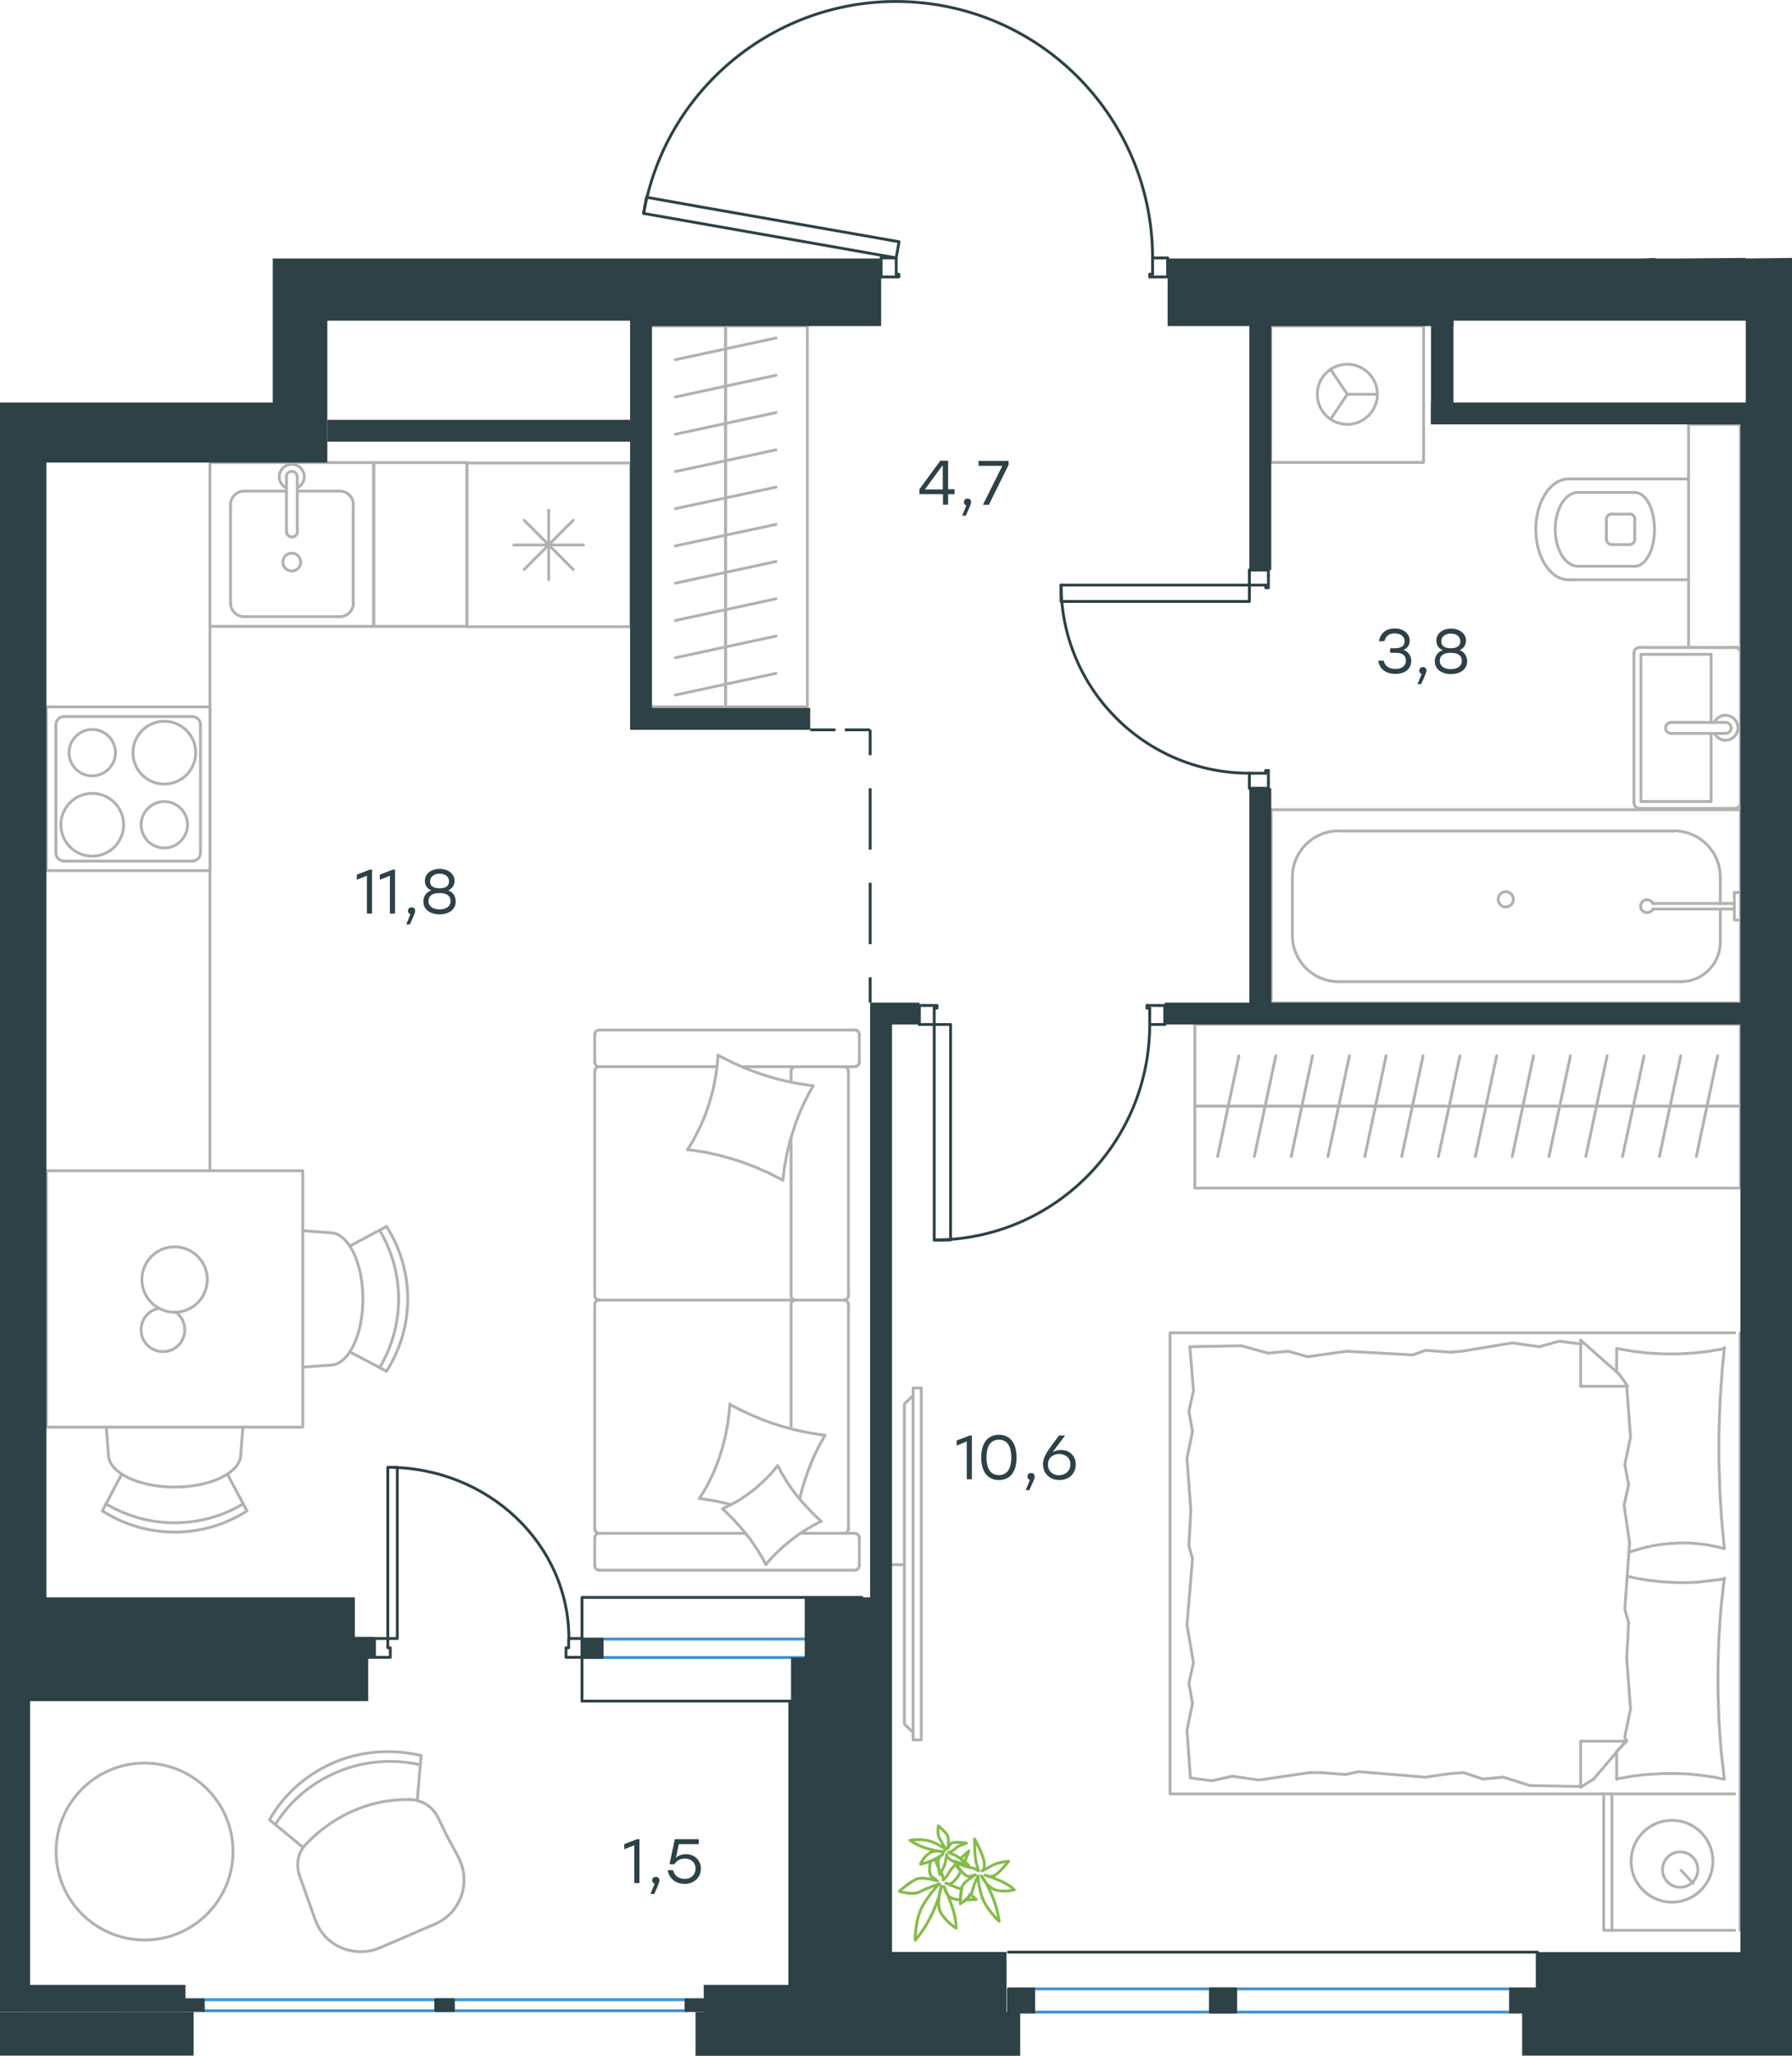 <?xml version="1.0" encoding="utf-8"?>
<!-- Generator: Adobe Illustrator 26.5.0, SVG Export Plug-In . SVG Version: 6.00 Build 0)  -->
<svg version="1.1" id="Слой_1" xmlns="http://www.w3.org/2000/svg" xmlns:xlink="http://www.w3.org/1999/xlink" x="0px" y="0px"
	 viewBox="0 0 942.2 1080.8" style="enable-background:new 0 0 942.2 1080.8;" xml:space="preserve">
<style type="text/css">
	.st0{fill:none;stroke:#B2B1B0;stroke-width:1.5;stroke-linecap:round;stroke-linejoin:round;stroke-miterlimit:10;}
	.st1{fill:none;stroke:#B2B1B0;stroke-width:1.5;stroke-linecap:round;stroke-linejoin:round;stroke-miterlimit:22.926;}
	.st2{fill:none;stroke:#2D4146;stroke-width:1.5;stroke-linecap:round;stroke-linejoin:round;stroke-miterlimit:10;}
	.st3{fill:none;stroke:#2D4146;stroke-width:1.5;stroke-miterlimit:22.926;}
	.st4{fill:none;stroke:#2D4146;stroke-width:1.5;stroke-linecap:round;stroke-linejoin:round;stroke-miterlimit:22.926;}
	.st5{fill:none;stroke:#3C93D0;stroke-width:1.5;stroke-linecap:round;stroke-linejoin:round;stroke-miterlimit:22.926;}
	.st6{fill:#2D4146;}
	.st7{fill:none;stroke:#84BC4A;stroke-width:1.5;stroke-linecap:round;stroke-linejoin:round;stroke-miterlimit:22.926;}
</style>
<g>
	<path class="st0" d="M844.6,283.4c0,1.6,1.3,2.9,2.9,2.9"/>
	<path class="st0" d="M847.5,270.2c-1.6,0-2.9,1.3-2.9,2.9"/>
	<path class="st0" d="M856.7,286.3c1.6,0,2.9-1.3,2.9-2.9"/>
	<path class="st0" d="M859.6,273.1c0-1.6-1.3-2.9-2.9-2.9"/>
	<line class="st0" x1="856.7" y1="286.3" x2="847.5" y2="286.3"/>
	<line class="st0" x1="844.6" y1="283.4" x2="844.6" y2="273.1"/>
	<line class="st0" x1="847.5" y1="270.3" x2="856.7" y2="270.3"/>
	<line class="st0" x1="859.5" y1="273.1" x2="859.5" y2="283.4"/>
	<path class="st0" d="M859.6,297.7c5.7,0,10.3-8.7,10.3-19.4c0-10.7-4.6-19.4-10.3-19.4"/>
	<line class="st0" x1="829.7" y1="297.7" x2="859.5" y2="297.7"/>
	<path class="st0" d="M829.7,258.9c-6.7,0-12,8.7-12,19.4c0,10.7,5.4,19.4,12,19.4"/>
	<line class="st0" x1="829.7" y1="258.9" x2="859.5" y2="258.9"/>
	<path class="st0" d="M824.7,251.8c-9.5,0-17.2,11.9-17.2,26.5c0,14.7,7.7,26.5,17.2,26.5"/>
	<line class="st0" x1="824.7" y1="304.8" x2="887.8" y2="304.8"/>
	<line class="st0" x1="824.7" y1="251.8" x2="887.8" y2="251.8"/>
	<rect x="887.8" y="223.1" class="st0" width="27.3" height="117.3"/>
	<g>
		<line class="st0" x1="899.7" y1="379.8" x2="899.7" y2="344"/>
		<polyline class="st0" points="899.7,385.6 899.7,421.4 862.8,421.4 		"/>
		<polyline class="st0" points="862.8,421.4 862.8,344 899.7,344 		"/>
		<path class="st0" d="M862,340.4c-1.6,0-2.9,1.3-2.9,2.9"/>
		<path class="st0" d="M859.1,422.1c0,1.6,1.3,2.9,2.9,2.9"/>
		<path class="st0" d="M915.1,343.2c0-1.6-1.3-2.9-2.9-2.9"/>
		<path class="st0" d="M912.2,425c1.6,0,2.9-1.3,2.9-2.9"/>
		<path class="st0" d="M878.6,379.8c-1.6,0-2.9,1.3-2.9,2.9c0,1.6,1.3,2.9,2.9,2.9"/>
		<line class="st0" x1="907.3" y1="379.8" x2="878.6" y2="379.8"/>
		<path class="st0" d="M907.3,385.6c1.6,0,2.9-1.3,2.9-2.9c0-1.6-1.3-2.9-2.9-2.9"/>
		<line class="st0" x1="907.3" y1="385.6" x2="878.6" y2="385.6"/>
		<path class="st0" d="M901.4,385.5c1.3,2.7,4.4,4.2,7.3,3.5c3-0.7,5.1-3.3,5.1-6.4c0-3-2.1-5.7-5.1-6.4c-3-0.7-6,0.8-7.3,3.5"/>
		<line class="st0" x1="912.2" y1="340.4" x2="862" y2="340.4"/>
		<line class="st0" x1="859.1" y1="343.2" x2="859.1" y2="422.1"/>
		<line class="st0" x1="862" y1="425" x2="912.2" y2="425"/>
		<line class="st0" x1="915.1" y1="422.1" x2="915.1" y2="343.2"/>
	</g>
	<g>
		<line class="st0" x1="904.5" y1="495.3" x2="904.5" y2="477.9"/>
		<path class="st0" d="M869.1,475c-0.7-1.4-2.3-2.2-3.8-1.9c-1.6,0.3-2.7,1.7-2.7,3.3c0,1.6,1.1,3,2.7,3.3c1.6,0.3,3.2-0.4,3.8-1.9"
			/>
		<line class="st0" x1="911.9" y1="477.9" x2="869" y2="477.9"/>
		<line class="st0" x1="911.9" y1="475" x2="869" y2="475"/>
		<line class="st0" x1="911.9" y1="469.2" x2="915.1" y2="469.2"/>
		<polyline class="st0" points="911.9,469.2 911.9,483.7 915.1,483.7 		"/>
		<path class="st0" d="M795.7,472.8c0-2.2-1.8-4-4-4c-2.2,0-4,1.8-4,4c0,2.2,1.8,4,4,4C793.9,476.8,795.7,475,795.7,472.8z"/>
		<path class="st0" d="M883.7,516.1c11.5,0,20.8-9.3,20.8-20.8"/>
		<path class="st0" d="M904.5,461.2c0-13.5-10.9-24.4-24.4-24.4"/>
		<path class="st0" d="M679.5,491.7c0,13.5,10.9,24.4,24.4,24.4"/>
		<path class="st0" d="M703.9,436.8c-13.5,0-24.4,10.9-24.4,24.4"/>
		<line class="st0" x1="904.5" y1="461.2" x2="904.5" y2="475"/>
		<line class="st0" x1="883.7" y1="516.1" x2="703.9" y2="516.1"/>
		<line class="st0" x1="679.5" y1="491.7" x2="679.5" y2="461.2"/>
		<line class="st0" x1="703.9" y1="436.9" x2="880.1" y2="436.9"/>
		<rect x="668.4" y="425.7" class="st0" width="246.7" height="101.6"/>
	</g>
	<polyline class="st0" points="699.6,194.2 708.4,207.3 699.6,220.4 	"/>
	<line class="st0" x1="708.4" y1="207.3" x2="724.2" y2="207.3"/>
	<path class="st0" d="M692.6,207.3c0,8.7,7.1,15.8,15.8,15.8c8.7,0,15.8-7.1,15.8-15.8c0-8.7-7.1-15.8-15.8-15.8
		C699.7,191.5,692.6,198.6,692.6,207.3z"/>
	<rect x="668.2" y="171.4" class="st0" width="80.3" height="71.7"/>
	<path class="st0" d="M86.4,412.2c9.1,0,16.5-7.4,16.5-16.5c0-9.1-7.4-16.5-16.5-16.5c-9.1,0-16.5,7.4-16.5,16.5
		C69.9,404.8,77.2,412.2,86.4,412.2z"/>
	<path class="st0" d="M86.4,445.8c6.7,0,12.2-5.5,12.2-12.2c0-6.7-5.5-12.2-12.2-12.2c-6.7,0-12.2,5.5-12.2,12.2
		C74.2,440.3,79.6,445.8,86.4,445.8z"/>
	<path class="st0" d="M48.5,450.1c9.1,0,16.5-7.4,16.5-16.5c0-9.1-7.4-16.5-16.5-16.5c-9.1,0-16.5,7.4-16.5,16.5
		C32,442.7,39.4,450.1,48.5,450.1z"/>
	<path class="st0" d="M48.5,407.9c6.7,0,12.2-5.5,12.2-12.2c0-6.7-5.5-12.2-12.2-12.2c-6.7,0-12.2,5.5-12.2,12.2
		C36.3,402.5,41.8,407.9,48.5,407.9z"/>
	<path class="st0" d="M101.1,452.7c2.4,0,4.3-1.9,4.3-4.3"/>
	<path class="st0" d="M105.4,381c0-2.4-1.9-4.3-4.3-4.3"/>
	<path class="st0" d="M29.4,448.4c0,2.4,1.9,4.3,4.3,4.3"/>
	<path class="st0" d="M33.7,376.7c-2.4,0-4.3,1.9-4.3,4.3"/>
	<line class="st0" x1="105.4" y1="448.4" x2="105.4" y2="381"/>
	<line class="st0" x1="33.7" y1="452.7" x2="101.1" y2="452.7"/>
	<line class="st0" x1="29.4" y1="381" x2="29.4" y2="448.4"/>
	<line class="st0" x1="101.1" y1="376.7" x2="33.7" y2="376.7"/>
	<rect x="24.4" y="371.6" class="st0" width="86" height="86.1"/>
	<g>
		<line class="st0" x1="275.6" y1="299.4" x2="301.4" y2="273.5"/>
		<line class="st0" x1="275.6" y1="273.5" x2="301.4" y2="299.4"/>
		<line class="st0" x1="288.5" y1="304.8" x2="288.5" y2="268.2"/>
		<line class="st0" x1="270.2" y1="286.5" x2="306.8" y2="286.5"/>
		<rect x="245.5" y="243.4" class="st0" width="86.1" height="86.1"/>
	</g>
	<line class="st0" x1="178.6" y1="258.2" x2="156.3" y2="258.2"/>
	<path class="st0" d="M158.1,295.5c0-2.6-2.1-4.7-4.7-4.7c-2.6,0-4.7,2.1-4.7,4.7c0,2.6,2.1,4.7,4.7,4.7
		C156,300.2,158.1,298.1,158.1,295.5z"/>
	<path class="st0" d="M150.6,279.4c0,1.6,1.3,2.9,2.9,2.9c1.6,0,2.9-1.3,2.9-2.9"/>
	<line class="st0" x1="156.3" y1="250.7" x2="156.3" y2="279.4"/>
	<path class="st0" d="M156.3,250.7c0-1.6-1.3-2.9-2.9-2.9c-1.6,0-2.9,1.3-2.9,2.9"/>
	<line class="st0" x1="150.6" y1="250.7" x2="150.6" y2="279.4"/>
	<path class="st0" d="M156.3,256.5c2.7-1.3,4.2-4.4,3.5-7.3c-0.7-3-3.3-5.1-6.4-5.1c-3,0-5.7,2.1-6.4,5.1c-0.7,3,0.8,6,3.5,7.3"/>
	<path class="st0" d="M185.8,265.4c0-4-3.2-7.2-7.2-7.2"/>
	<path class="st0" d="M128.4,258.2c-4,0-7.2,3.2-7.2,7.2"/>
	<path class="st0" d="M178.6,324.2c4,0,7.2-3.2,7.2-7.2"/>
	<path class="st0" d="M121.2,317c0,4,3.2,7.2,7.2,7.2"/>
	<line class="st0" x1="185.7" y1="265.4" x2="185.7" y2="317"/>
	<line class="st0" x1="178.6" y1="324.2" x2="128.4" y2="324.2"/>
	<line class="st0" x1="121.2" y1="317" x2="121.2" y2="265.4"/>
	<line class="st0" x1="128.4" y1="258.2" x2="150.6" y2="258.2"/>
	<rect x="110.4" y="243.2" class="st0" width="86.1" height="86.1"/>
	<path class="st0" d="M55.7,790.6c22.2,13.3,50,13.3,72.2,0"/>
	<path class="st0" d="M53.8,794.3c23.2,14.9,52.9,14.9,76.1,0"/>
	<line class="st0" x1="119.6" y1="775" x2="129.8" y2="794.3"/>
	<line class="st0" x1="64" y1="775" x2="53.8" y2="794.3"/>
	<line class="st0" x1="57" y1="764.6" x2="55.9" y2="750.3"/>
	<line class="st0" x1="126.6" y1="764.6" x2="127.7" y2="750.3"/>
	<path class="st0" d="M57,764.6c0,9.5,15.6,17.2,34.8,17.2s34.8-7.7,34.8-17.2"/>
	<path class="st0" d="M199.6,719c13.3-22.2,13.3-50,0-72.2"/>
	<path class="st0" d="M203.2,720.9c14.9-23.2,14.9-52.9,0-76.1"/>
	<line class="st0" x1="183.9" y1="655.1" x2="203.2" y2="644.8"/>
	<line class="st0" x1="183.9" y1="710.7" x2="203.2" y2="720.9"/>
	<line class="st0" x1="173.6" y1="717.7" x2="159.2" y2="718.7"/>
	<line class="st0" x1="173.6" y1="648.1" x2="159.2" y2="647"/>
	<path class="st0" d="M173.6,717.7c9.5,0,17.2-15.6,17.2-34.8c0-19.2-7.7-34.8-17.2-34.8"/>
	<path class="st0" d="M83.7,687.8c-5.4,0.9-9.4,5.5-9.5,11c-0.2,5.5,3.6,10.3,8.9,11.5c5.3,1.2,10.8-1.4,13-6.4
		c2.3-5,0.7-10.8-3.7-14.1"/>
	<path class="st0" d="M91.8,689.9c9.5,0,17.2-7.7,17.2-17.2c0-9.5-7.7-17.2-17.2-17.2c-9.5,0-17.2,7.7-17.2,17.2
		C74.6,682.2,82.3,689.9,91.8,689.9z"/>
	<rect x="24.4" y="615.5" class="st0" width="134.8" height="134.8"/>
	<line class="st0" x1="390.3" y1="560.8" x2="449.4" y2="560.8"/>
	<line class="st0" x1="415.9" y1="681.1" x2="415.9" y2="598"/>
	<line class="st0" x1="420.9" y1="806.1" x2="449.4" y2="806.1"/>
	<polyline class="st0" points="431.8,799.8 430.7,800.3 429.7,800.8 428.7,801.4 427.6,801.9 426.6,802.5 425.6,803.1 424.6,803.7 
		423.6,804.3 422.7,804.9 421.7,805.5 420.7,806.2 419.8,806.8 418.8,807.5 417.9,808.2 417,808.9 416.1,809.6 415.2,810.3 
		414.3,811.1 413.4,811.8 412.5,812.5 411.6,813.3 410.8,814.1 409.9,814.9 409.1,815.7 408.2,816.5 407.4,817.3 406.6,818.1 
		405.8,819 405,819.8 404.2,820.7 403.4,821.6 402.7,822.5 	"/>
	<polyline class="st0" points="384.1,790.9 383.1,790.7 382.1,790.4 380.1,790 378,789.5 375.9,789.1 373.8,788.7 371.7,788.4 
		369.7,788.1 368.7,787.9 367.7,787.8 	"/>
	<polyline class="st0" points="408.9,770.5 409.4,771.5 410,772.6 410.5,773.6 411.1,774.6 411.7,775.6 412.3,776.6 412.9,777.6 
		413.5,778.6 414.1,779.6 414.8,780.6 415.5,781.5 416.1,782.5 416.8,783.4 417.5,784.3 418.2,785.3 418.9,786.2 420.4,788 
		421.9,789.8 423.5,791.5 425.1,793.2 426.7,794.9 428.4,796.6 430,798.2 431.8,799.8 	"/>
	<polyline class="st0" points="377.5,554.7 378.9,555.5 380.4,556.2 381.9,557 383.4,557.7 384.9,558.5 386.4,559.2 387.9,559.8 
		389.4,560.5 390.9,561.2 392.4,561.8 394,562.4 395.5,563 397.1,563.6 398.7,564.1 400.2,564.7 401.8,565.2 403.4,565.7 405,566.2 
		406.6,566.6 408.1,567.1 409.7,567.5 411.4,567.9 413,568.3 414.6,568.6 416.2,569 417.8,569.3 419.5,569.6 421.1,569.9 
		422.7,570.1 424.3,570.4 426,570.6 427.6,570.8 426.8,572.2 426,573.6 425.2,575.1 424.5,576.5 423.7,578 423,579.4 422.3,580.9 
		421.6,582.4 421,583.9 420.3,585.4 419.7,586.9 419.1,588.5 418.5,590 418,591.5 417.5,593.1 417,594.7 416.5,596.2 416,597.8 
		415.5,599.4 415.1,601 414.7,602.6 414.3,604.2 413.9,605.8 413.6,607.4 413.3,609 413,610.7 412.7,612.3 412.4,613.9 412.2,615.6 
		412,617.2 411.8,618.9 411.6,620.5 	"/>
	<polyline class="st0" points="367.7,787.8 368.6,786.4 369.5,785 370.3,783.6 371.1,782.2 371.9,780.8 372.7,779.3 373.4,777.8 
		374.1,776.4 374.8,774.9 375.5,773.4 376.1,771.9 376.7,770.3 377.3,768.8 377.9,767.2 378.4,765.7 378.9,764.1 379.4,762.5 
		379.9,761 380.3,759.4 380.7,757.8 381.1,756.2 381.5,754.6 381.8,752.9 382.1,751.3 382.4,749.7 382.7,748 382.9,746.4 
		383.1,744.7 383.3,743.1 383.5,741.4 383.6,739.8 383.7,738.1 	"/>
	<polyline class="st0" points="384.1,738.5 385.5,739.3 387,740 388.4,740.8 389.9,741.5 391.4,742.2 392.9,742.9 394.4,743.6 
		395.9,744.3 397.4,744.9 398.9,745.5 400.4,746.2 402,746.8 403.5,747.3 405.1,747.9 406.6,748.4 408.2,748.9 409.7,749.4 
		411.3,749.9 412.9,750.3 414.5,750.8 416.1,751.2 417.7,751.6 419.3,752 420.8,752.3 422.5,752.7 424.1,753 425.7,753.3 
		427.3,753.6 428.9,753.8 430.5,754.1 432.2,754.3 433.8,754.5 432.7,756.5 431.6,758.5 430.5,760.5 429.5,762.5 428.5,764.5 
		427.6,766.5 426.7,768.6 425.9,770.7 425.1,772.7 424.3,774.9 423.6,777 422.9,779.1 422.2,781.3 421.6,783.4 421,785.6 
		420.5,787.9 	"/>
	<polyline class="st0" points="361.5,604.4 362.4,603 363.2,601.6 364.1,600.2 364.9,598.8 365.6,597.3 366.4,595.9 367.1,594.4 
		367.9,592.9 368.6,591.4 369.2,589.9 369.9,588.4 370.5,586.9 371.1,585.4 371.6,583.8 372.2,582.2 372.7,580.7 373.2,579.1 
		373.6,577.5 374.1,575.9 374.5,574.3 374.9,572.7 375.3,571.1 375.6,569.5 375.9,567.9 376.2,566.2 376.5,564.6 376.7,562.9 
		376.9,561.3 377.1,559.6 377.3,558 377.4,556.3 377.5,554.7 	"/>
	<polyline class="st0" points="402.7,822.5 402.1,821.4 401.6,820.4 401,819.3 400.4,818.3 399.8,817.3 399.2,816.3 398.6,815.3 
		398,814.3 397.3,813.4 396.7,812.4 396,811.4 395.3,810.5 394,808.6 392.5,806.8 391.1,805 389.6,803.2 388,801.5 386.5,799.7 
		384.9,798.1 383.2,796.4 381.6,794.8 379.9,793.2 380.9,792.7 381.9,792.2 383,791.7 384,791.2 385,790.7 386,790.1 387,789.6 
		388,789 389,788.4 390,787.8 390.9,787.1 391.9,786.5 392.9,785.8 393.8,785.1 394.7,784.4 395.7,783.7 396.6,783 397.5,782.3 
		398.4,781.5 399.2,780.7 400.1,779.9 401,779.1 401.8,778.3 402.7,777.5 403.5,776.7 404.3,775.8 405.1,775 405.9,774.1 
		406.7,773.2 407.4,772.3 408.2,771.4 408.9,770.5 	"/>
	<polyline class="st0" points="411.6,620.5 410.2,619.7 408.7,619 407.2,618.2 405.8,617.5 404.3,616.7 402.8,616 401.2,615.4 
		399.7,614.7 398.2,614 396.7,613.4 395.1,612.8 393.6,612.2 392,611.6 390.5,611.1 388.9,610.5 387.3,610 385.7,609.5 384.2,609 
		382.6,608.6 381,608.2 379.4,607.7 377.8,607.3 376.1,606.9 374.5,606.6 372.9,606.2 371.3,605.9 369.7,605.6 368,605.3 
		366.4,605.1 364.8,604.8 363.1,604.6 361.5,604.4 	"/>
	<path class="st0" d="M418.3,683.4c-1.3,0-2.4,1.1-2.4,2.4"/>
	<line class="st0" x1="415.9" y1="685.8" x2="415.9" y2="751.1"/>
	<path class="st0" d="M418.3,560.8c-1.3,0-2.4,1.1-2.4,2.4"/>
	<path class="st0" d="M415.9,681.1c0,1.3,1.1,2.4,2.4,2.4"/>
	<line class="st0" x1="415.9" y1="568.9" x2="415.9" y2="563.2"/>
	<path class="st0" d="M443.7,806.1c1.3,0,2.4-1.1,2.4-2.4"/>
	<path class="st0" d="M312.7,803.7c0,1.3,1.1,2.4,2.4,2.4"/>
	<path class="st0" d="M446.1,685.8c0-1.3-1.1-2.4-2.4-2.4"/>
	<path class="st0" d="M315.1,683.4c-1.3,0-2.4,1.1-2.4,2.4"/>
	<line class="st0" x1="446.1" y1="685.8" x2="446.1" y2="803.7"/>
	<line class="st0" x1="312.7" y1="803.7" x2="312.7" y2="685.8"/>
	<path class="st0" d="M446.1,563.2c0-1.3-1.1-2.4-2.4-2.4"/>
	<path class="st0" d="M315.1,560.8c-1.3,0-2.4,1.1-2.4,2.4"/>
	<path class="st0" d="M449.4,560.8c1.3,0,2.4-1.1,2.4-2.4"/>
	<path class="st0" d="M443.7,683.5c1.3,0,2.4-1.1,2.4-2.4"/>
	<path class="st0" d="M312.7,681.1c0,1.3,1.1,2.4,2.4,2.4"/>
	<path class="st0" d="M312.7,823.1c0,1.3,1.1,2.4,2.4,2.4"/>
	<path class="st0" d="M315.1,806.1c-1.3,0-2.4,1.1-2.4,2.4"/>
	<path class="st0" d="M449.4,825.5c1.3,0,2.4-1.1,2.4-2.4"/>
	<path class="st0" d="M451.8,808.5c0-1.3-1.1-2.4-2.4-2.4"/>
	<path class="st0" d="M451.8,543.8c0-1.3-1.1-2.4-2.4-2.4"/>
	<path class="st0" d="M312.7,558.4c0,1.3,1.1,2.4,2.4,2.4"/>
	<path class="st0" d="M315.1,541.5c-1.3,0-2.4,1.1-2.4,2.4"/>
	<line class="st0" x1="446.1" y1="681.1" x2="446.1" y2="563.2"/>
	<line class="st0" x1="315" y1="683.5" x2="443.7" y2="683.5"/>
	<line class="st0" x1="312.7" y1="563.2" x2="312.7" y2="681.1"/>
	<line class="st0" x1="449.4" y1="825.5" x2="315" y2="825.5"/>
	<line class="st0" x1="312.7" y1="823.1" x2="312.7" y2="808.5"/>
	<line class="st0" x1="315" y1="806.1" x2="391.8" y2="806.1"/>
	<line class="st0" x1="451.8" y1="808.5" x2="451.8" y2="823.1"/>
	<line class="st0" x1="376.7" y1="560.8" x2="315" y2="560.8"/>
	<line class="st0" x1="312.7" y1="558.5" x2="312.7" y2="543.8"/>
	<line class="st0" x1="315" y1="541.5" x2="449.4" y2="541.5"/>
	<line class="st0" x1="451.8" y1="543.8" x2="451.8" y2="558.5"/>
	<line class="st0" x1="381.5" y1="173.6" x2="381.5" y2="193.2"/>
	<line class="st0" x1="355.1" y1="189.1" x2="408" y2="177.7"/>
	<line class="st0" x1="381.5" y1="193.2" x2="381.5" y2="212.8"/>
	<line class="st0" x1="355.1" y1="208.7" x2="408" y2="197.3"/>
	<line class="st0" x1="381.5" y1="212.8" x2="381.5" y2="232.4"/>
	<line class="st0" x1="355.1" y1="228.3" x2="408" y2="216.9"/>
	<line class="st0" x1="381.5" y1="232.4" x2="381.5" y2="252"/>
	<line class="st0" x1="355.1" y1="247.9" x2="408" y2="236.5"/>
	<line class="st0" x1="381.5" y1="171.4" x2="381.5" y2="371.6"/>
	<line class="st0" x1="381.5" y1="252" x2="381.5" y2="271.5"/>
	<line class="st0" x1="355.1" y1="267.4" x2="408" y2="256.1"/>
	<line class="st0" x1="381.5" y1="271.5" x2="381.5" y2="291.1"/>
	<line class="st0" x1="355.1" y1="287" x2="408" y2="275.7"/>
	<line class="st0" x1="381.5" y1="291.1" x2="381.5" y2="310.7"/>
	<line class="st0" x1="355.1" y1="306.6" x2="408" y2="295.2"/>
	<line class="st0" x1="381.5" y1="310.7" x2="381.5" y2="330.3"/>
	<line class="st0" x1="355.1" y1="326.2" x2="408" y2="314.8"/>
	<line class="st0" x1="381.5" y1="330.3" x2="381.5" y2="349.9"/>
	<line class="st0" x1="355.1" y1="345.8" x2="408" y2="334.4"/>
	<line class="st0" x1="381.5" y1="349.9" x2="381.5" y2="369.5"/>
	<line class="st0" x1="355.1" y1="365.4" x2="408" y2="354"/>
	<polyline class="st0" points="342.8,371.6 424.5,371.6 424.5,171.4 342.8,171.4 	"/>
	<line class="st0" x1="831.1" y1="939.2" x2="804.4" y2="938.7"/>
	<polyline class="st0" points="855.3,871.8 857.3,898.4 854.3,913 854.8,915.4 	"/>
	<polyline class="st0" points="855.3,728.8 857.3,755.5 854.3,770 	"/>
	<polyline class="st0" points="856.8,811.2 854.3,846.1 856.3,852.9 	"/>
	<polyline class="st0" points="854.3,770 856.3,780.7 853.9,791.3 856.8,811.2 	"/>
	<line class="st0" x1="856.3" y1="852.9" x2="855.3" y2="871.8"/>
	<polyline class="st0" points="850,935.3 851.7,934.9 853.5,934.6 855.2,934.3 857,934 858.7,933.7 860.5,933.5 862.3,933.3 
		864,933.1 865.8,932.9 867.6,932.8 869.3,932.7 871.1,932.6 872.9,932.5 874.6,932.4 876.4,932.4 878.1,932.4 880,932.4 
		881.7,932.4 883.3,932.5 885,932.5 886.7,932.6 888.3,932.7 890,932.9 891.6,933 893.2,933.2 894.9,933.4 896.5,933.6 898.1,933.8 
		899.7,934.1 901.4,934.3 903,934.6 904.6,935 906.2,935.3 	"/>
	<polyline class="st0" points="906.7,935.3 906.2,932 905.9,928.7 905.5,925.5 905.1,922.2 904.8,918.9 904.6,915.6 904.3,912.3 
		904.1,909 903.9,905.7 903.7,902.4 903.6,899.1 903.5,895.8 903.4,892.5 903.3,889.2 903.3,885.8 903.3,882.4 903.3,879.2 
		903.3,875.9 903.4,872.6 903.5,869.3 903.6,866 903.7,862.7 903.9,859.3 904.1,856 904.3,852.7 904.6,849.4 904.8,846.1 
		905.1,842.8 905.5,839.5 905.9,836.2 906.2,832.9 906.7,829.6 	"/>
	<polyline class="st0" points="768.5,710.4 795.2,706 809.3,708 	"/>
	<polyline class="st0" points="809.3,708 819.9,705.1 830.6,706.5 831.6,706.5 	"/>
	<line class="st0" x1="762.7" y1="710.9" x2="768.5" y2="710.4"/>
	<polyline class="st0" points="694.4,712.3 708,710.4 742.9,712.3 749.6,709.9 762.7,710.9 	"/>
	<polyline class="st0" points="625.6,708 652.7,707.5 666.8,711.4 	"/>
	<polyline class="st0" points="666.8,711.4 677.4,710.4 687.6,713.3 694.4,712.3 	"/>
	<polyline class="st0" points="688.6,931.9 661.9,935.8 647.9,933.8 	"/>
	<polyline class="st0" points="647.9,933.8 637.2,936.2 626.5,934.8 	"/>
	<line class="st0" x1="694.4" y1="931.9" x2="688.6" y2="931.9"/>
	<polyline class="st0" points="762.7,932.4 749.2,934.3 714.3,931.4 707.5,932.9 694.4,931.9 	"/>
	<line class="st0" x1="804.4" y1="938.7" x2="790.4" y2="934.3"/>
	<polyline class="st0" points="790.4,934.3 779.7,935.3 769.5,931.9 762.7,932.4 	"/>
	<polyline class="st0" points="906.7,830.1 901.2,830.8 898.5,831.1 895.8,831.4 894.5,831.6 893.2,831.7 891.9,831.8 890.5,831.9 
		889.2,831.9 887.9,832 886.6,832 885.4,832 883.5,832 881.6,832 879.7,831.9 877.8,831.8 875.9,831.7 874.1,831.6 872.2,831.4 
		870.4,831.2 868.6,831 866.7,830.8 864.9,830.5 863.1,830.2 861.3,829.9 859.4,829.5 857.6,829.1 855.8,828.7 	"/>
	<polyline class="st0" points="906.7,708.9 905,709.3 903.2,709.6 901.5,709.9 899.7,710.2 897.9,710.5 896.2,710.7 894.4,710.9 
		892.6,711.1 890.9,711.3 889.1,711.4 887.3,711.5 885.6,711.6 883.8,711.7 882,711.8 880.3,711.8 878.6,711.8 876.8,711.8 
		875,711.8 873.2,711.7 871.4,711.6 869.6,711.5 867.8,711.4 866.1,711.3 864.3,711.1 862.6,710.9 860.8,710.7 859.1,710.5 
		857.4,710.2 855.6,709.9 853.9,709.6 852.2,709.3 850.5,708.9 	"/>
	<polyline class="st0" points="856.4,816.1 858.2,815.5 860,815 861.8,814.4 863.5,813.9 865.3,813.5 867,813.1 868.7,812.7 
		870.5,812.4 872.2,812.1 874,811.9 875.7,811.7 877.5,811.5 879.3,811.4 881.1,811.3 883,811.2 884.9,811.2 886.2,811.2 
		887.6,811.2 889,811.3 890.3,811.4 891.7,811.5 893,811.6 894.4,811.8 895.7,811.9 897.1,812.1 898.4,812.3 899.7,812.6 901,812.8 
		902.3,813.1 903.6,813.4 904.9,813.7 906.2,814.1 	"/>
	<polyline class="st0" points="906.7,814.1 906.3,810.8 906,807.6 905.7,804.3 905.4,801 905.1,797.7 904.9,794.4 904.7,791.2 
		904.5,787.9 904.3,784.6 904.2,781.3 904.1,778 904,774.6 903.9,771.3 903.8,768 903.8,764.6 903.8,761.3 903.8,757.7 903.8,754.1 
		903.9,750.4 904,746.8 904.1,743.2 904.3,739.5 904.4,735.9 904.7,732.3 904.8,729.3 905.1,726.3 905.3,723.3 905.5,720.3 
		905.8,717.3 906.1,714.4 906.4,711.4 906.7,708.4 	"/>
	<polyline class="st0" points="626.1,793.8 624.1,766.6 627,752.6 	"/>
	<polyline class="st0" points="627,752.6 625.1,741.9 627.5,731.2 625.6,708 	"/>
	<polyline class="st0" points="625.9,934.8 624.1,909.6 627,895.5 	"/>
	<polyline class="st0" points="624.1,854.3 627,819.4 625.1,812.7 	"/>
	<polyline class="st0" points="627,895.5 625.1,884.9 627.5,874.2 624.1,854.3 	"/>
	<line class="st0" x1="625.1" y1="812.7" x2="626.1" y2="793.8"/>
	<line class="st0" x1="831.1" y1="704.6" x2="831.1" y2="728.8"/>
	<polyline class="st0" points="855.3,914.9 837.9,935.3 831.1,939.6 	"/>
	<line class="st0" x1="855.3" y1="728.8" x2="831.1" y2="728.8"/>
	<line class="st0" x1="850" y1="935.3" x2="850" y2="921.1"/>
	<polyline class="st0" points="831.1,704.6 851.4,722.5 855.8,728.8 	"/>
	<line class="st0" x1="831.1" y1="939.6" x2="831.1" y2="915.4"/>
	<polyline class="st0" points="850,920.7 855.3,915.4 831.1,915.4 	"/>
	<line class="st0" x1="850" y1="721.2" x2="850" y2="708.9"/>
	<line class="st0" x1="883.9" y1="983.3" x2="890.2" y2="990.1"/>
	<path class="st0" d="M883.4,992.2c5.2,0,9.3-4.2,9.3-9.3c0-5.2-4.2-9.3-9.3-9.3s-9.3,4.2-9.3,9.3
		C874.1,988,878.3,992.2,883.4,992.2z"/>
	<path class="st0" d="M879.1,1000c11.9,0,21.5-9.6,21.5-21.5c0-11.9-9.6-21.5-21.5-21.5c-11.9,0-21.5,9.6-21.5,21.5
		C857.5,990.3,867.2,1000,879.1,1000z"/>
	<line class="st0" x1="847.5" y1="943.1" x2="847.5" y2="1014.8"/>
	<polyline class="st0" points="912.1,1014.8 843.2,1014.8 843.2,943.1 	"/>
	<line class="st0" x1="914.9" y1="943.1" x2="914.9" y2="1014.8"/>
	<polyline class="st0" points="912.1,943.1 615.2,943.1 615.2,700.7 912.1,700.7 	"/>
	<line class="st0" x1="914.9" y1="700.7" x2="914.9" y2="943.1"/>
	<line class="st0" x1="636.1" y1="581.5" x2="655.5" y2="581.5"/>
	<line class="st0" x1="651.4" y1="555.1" x2="640.2" y2="608"/>
	<line class="st0" x1="655.5" y1="581.5" x2="674.8" y2="581.5"/>
	<line class="st0" x1="670.8" y1="555.1" x2="659.5" y2="608"/>
	<line class="st0" x1="674.8" y1="581.5" x2="694.2" y2="581.5"/>
	<line class="st0" x1="690.1" y1="555.1" x2="678.9" y2="608"/>
	<line class="st0" x1="694.2" y1="581.5" x2="713.6" y2="581.5"/>
	<line class="st0" x1="709.5" y1="555.1" x2="698.2" y2="608"/>
	<line class="st0" x1="713.6" y1="581.5" x2="732.9" y2="581.5"/>
	<line class="st0" x1="728.8" y1="555.1" x2="717.6" y2="608"/>
	<line class="st0" x1="732.9" y1="581.5" x2="752.3" y2="581.5"/>
	<line class="st0" x1="748.2" y1="555.1" x2="737" y2="608"/>
	<line class="st0" x1="752.3" y1="581.5" x2="771.6" y2="581.5"/>
	<line class="st0" x1="767.6" y1="555.1" x2="756.3" y2="608"/>
	<line class="st0" x1="771.6" y1="581.5" x2="791" y2="581.5"/>
	<line class="st0" x1="786.9" y1="555.1" x2="775.7" y2="608"/>
	<line class="st0" x1="628.2" y1="581.5" x2="915.1" y2="581.5"/>
	<line class="st0" x1="791" y1="581.5" x2="810.4" y2="581.5"/>
	<line class="st0" x1="806.3" y1="555.1" x2="795.1" y2="608"/>
	<line class="st0" x1="810.4" y1="581.5" x2="829.7" y2="581.5"/>
	<line class="st0" x1="825.7" y1="555.1" x2="814.4" y2="608"/>
	<line class="st0" x1="829.7" y1="581.5" x2="849.1" y2="581.5"/>
	<line class="st0" x1="845" y1="555.1" x2="833.8" y2="608"/>
	<line class="st0" x1="849.1" y1="581.5" x2="868.4" y2="581.5"/>
	<line class="st0" x1="864.4" y1="555.1" x2="853.1" y2="608"/>
	<line class="st0" x1="868.4" y1="581.5" x2="887.8" y2="581.5"/>
	<line class="st0" x1="883.7" y1="555.1" x2="872.5" y2="608"/>
	<line class="st0" x1="887.8" y1="581.5" x2="907.2" y2="581.5"/>
	<line class="st0" x1="903.1" y1="555.1" x2="891.9" y2="608"/>
	<rect x="628.2" y="538.5" class="st0" width="286.9" height="86.1"/>
	<line class="st0" x1="475.5" y1="822.6" x2="469" y2="822.6"/>
	<polyline class="st0" points="480.1,733.6 475.5,738.2 475.5,906.3 480.1,910.9 	"/>
	<rect x="480.1" y="729.7" class="st0" width="4.3" height="185"/>
	<g>
		<g>
			<line class="st1" x1="199.3" y1="1024.2" x2="229" y2="1011.4"/>
			<line class="st1" x1="235.3" y1="965.8" x2="230" y2="954.9"/>
			<line class="st1" x1="241.3" y1="976.9" x2="235.3" y2="965.8"/>
			<line class="st1" x1="165.8" y1="1009.5" x2="157.4" y2="985.8"/>
			<line class="st1" x1="141.7" y1="956.7" x2="159.4" y2="971.3"/>
			<line class="st1" x1="221.4" y1="922.9" x2="219.4" y2="946.6"/>
			<path class="st1" d="M199.3,1024.2L199.3,1024.2c-13,5.2-27.9-0.9-32.9-13.4c-0.2-0.4-0.4-0.9-0.5-1.3"/>
			<path class="st1" d="M144.8,959.2c8-12.9,19.7-22.5,34-28.2c13-5.2,27.7-6.3,41.3-3.4"/>
			<path class="st1" d="M161.6,968.8c7.4-7.6,16.4-13.8,26.3-17.7c9-3.6,18.7-5.3,28.2-5"/>
			<path class="st1" d="M141.7,956.7c7.9-14.1,20.8-24.9,35.6-30.8c13.9-5.5,29.2-6.4,44.1-3"/>
			<path class="st1" d="M241.3,976.9c0.4,0.9,0.5,1.3,0.9,2.2c5,12.6-0.8,26.8-13.2,32.3"/>
			<path class="st1" d="M215.5,946.1c6.3,0.1,11.8,3.6,14.4,8.8"/>
			<path class="st1" d="M157.4,985.8c-1.9-6-0.7-12.2,3.8-16.6"/>
		</g>
		<circle class="st1" cx="76" cy="973.4" r="46.5"/>
	</g>
	<line class="st0" x1="110.4" y1="329.2" x2="110.4" y2="615.5"/>
	<rect x="196.5" y="243.2" class="st0" width="49" height="86.1"/>
</g>
<line class="st2" x1="611" y1="135.6" x2="613.9" y2="135.6"/>
<polyline class="st2" points="463.3,135.6 466.1,135.6 471.2,135.6 "/>
<line class="st2" x1="606" y1="135.6" x2="611" y2="135.6"/>
<path class="st2" d="M606,135.6C606,65.7,552.5,7.4,482.9,1.3c-69.6-6.1-132.4,42.1-144.5,110.9"/>
<line class="st2" x1="611" y1="145.6" x2="604.5" y2="145.6"/>
<line class="st2" x1="466.1" y1="145.6" x2="463.3" y2="145.6"/>
<line class="st2" x1="471.2" y1="135.6" x2="471.2" y2="144.2"/>
<polyline class="st2" points="466.1,145.6 472.6,145.6 472.6,144.2 471.2,144.2 "/>
<line class="st2" x1="463.3" y1="135.6" x2="463.3" y2="145.6"/>
<line class="st2" x1="606" y1="144.2" x2="604.5" y2="144.2"/>
<polyline class="st2" points="613.9,135.6 613.9,145.6 611,145.6 "/>
<line class="st2" x1="606" y1="135.6" x2="606" y2="144.2"/>
<line class="st2" x1="604.5" y1="144.2" x2="604.5" y2="145.6"/>
<polygon class="st2" points="338.4,112.2 339.9,103.7 370.8,109.2 472.7,127.1 471.2,135.6 440.1,130.1 "/>
<line class="st2" x1="656.9" y1="411.5" x2="656.9" y2="414.4"/>
<polyline class="st2" points="656.9,299.7 656.9,302.5 656.9,307.6 "/>
<line class="st2" x1="656.9" y1="406.5" x2="656.9" y2="411.5"/>
<path class="st2" d="M557.9,307.5c0,54.7,44.3,99,99,99"/>
<line class="st2" x1="666.9" y1="411.5" x2="666.9" y2="405.1"/>
<line class="st2" x1="666.9" y1="302.5" x2="666.9" y2="299.7"/>
<line class="st2" x1="656.9" y1="307.6" x2="665.5" y2="307.6"/>
<polyline class="st2" points="666.9,302.5 666.9,309 665.5,309 665.5,307.6 "/>
<line class="st2" x1="656.9" y1="299.7" x2="666.9" y2="299.7"/>
<line class="st2" x1="665.5" y1="406.5" x2="665.5" y2="405.1"/>
<polyline class="st2" points="656.9,414.4 666.9,414.4 666.9,411.5 "/>
<line class="st2" x1="656.9" y1="406.5" x2="665.5" y2="406.5"/>
<line class="st2" x1="665.5" y1="405.1" x2="666.9" y2="405.1"/>
<polygon class="st2" points="625.3,307.6 557.9,307.6 557.9,316.2 589.4,316.2 656.9,316.2 656.9,307.6 "/>
<line class="st2" x1="609.6" y1="538.6" x2="612.4" y2="538.6"/>
<polyline class="st2" points="483.4,538.6 486.2,538.6 491.2,538.6 "/>
<line class="st2" x1="604.5" y1="538.6" x2="609.6" y2="538.6"/>
<path class="st2" d="M491.2,651.9c62.6,0,113.3-50.7,113.3-113.3"/>
<line class="st2" x1="609.6" y1="528.6" x2="603.1" y2="528.6"/>
<line class="st2" x1="486.2" y1="528.6" x2="483.4" y2="528.6"/>
<line class="st2" x1="491.2" y1="538.6" x2="491.2" y2="530"/>
<polyline class="st2" points="486.2,528.6 492.7,528.6 492.7,530 491.2,530 "/>
<line class="st2" x1="483.4" y1="538.6" x2="483.4" y2="528.6"/>
<line class="st2" x1="604.5" y1="530" x2="603.1" y2="530"/>
<polyline class="st2" points="612.4,538.6 612.4,528.6 609.6,528.6 "/>
<line class="st2" x1="604.5" y1="538.6" x2="604.5" y2="530"/>
<line class="st2" x1="603.1" y1="530" x2="603.1" y2="528.6"/>
<polygon class="st2" points="491.2,570.2 491.2,651.9 499.8,651.9 499.8,620.5 499.8,538.6 491.2,538.6 "/>
<line class="st3" x1="457.5" y1="527.1" x2="457.5" y2="513.8"/>
<line class="st3" x1="457.5" y1="496.4" x2="457.5" y2="464.1"/>
<line class="st3" x1="457.5" y1="446.7" x2="457.5" y2="414.4"/>
<line class="st3" x1="457.5" y1="397" x2="457.5" y2="383.7"/>
<line class="st3" x1="457.5" y1="383.7" x2="444.2" y2="383.7"/>
<line class="st3" x1="439.3" y1="383.7" x2="426" y2="383.7"/>
<path class="st4" d="M196.9,871.3v-9.9h7v4.9h1.3v5H196.9z M306,871.3h-8.4v-5h1.4v-4.9h7V871.3z M203.9,771.4
	c52.6,0,95.2,40.3,95.2,89.9 M203.9,771.4h5v90h-5V771.4z"/>
<line class="st5" x1="446.3" y1="861.7" x2="316.7" y2="861.7"/>
<line class="st5" x1="445.9" y1="871.4" x2="316.7" y2="871.4"/>
<rect x="306" y="839.8" class="st4" width="147.1" height="54.5"/>
<rect x="306" y="861.7" class="st4" width="10.6" height="9.7"/>
<rect x="186.5" y="861.3" class="st4" width="9.9" height="10"/>
<line class="st4" x1="530.2" y1="1026.3" x2="808.4" y2="1026.3"/>
<line class="st5" x1="543.5" y1="1057.8" x2="794.2" y2="1057.8"/>
<line class="st5" x1="543.5" y1="1045.6" x2="794.2" y2="1045.6"/>
<rect x="530.2" y="1045.6" class="st4" width="13.3" height="12.2"/>
<rect x="636.4" y="1045.6" class="st4" width="13.3" height="12.2"/>
<rect x="794.2" y="1045.6" class="st4" width="13.3" height="12.2"/>
<line class="st5" x1="360.7" y1="1057.1" x2="106.9" y2="1057.1"/>
<line class="st5" x1="360.7" y1="1051.3" x2="106.9" y2="1051.3"/>
<rect x="97.6" y="1051.3" class="st4" width="9.3" height="5.7"/>
<rect x="360.7" y="1051.3" class="st4" width="9.3" height="5.7"/>
<rect x="229.1" y="1051.3" class="st4" width="9.3" height="5.7"/>
<g>
	<path class="st6" d="M336.2,966.9v23.1h-2.7v-19.9l-5.3,2.1v-2.7l6.8-2.6H336.2z"/>
	<path class="st6" d="M344,995.7H342l2.2-5.4c-0.8-0.2-1.3-0.9-1.3-1.7c0-1.1,0.8-1.9,1.9-1.9c0.8,0,1.9,0.4,1.9,1.9
		C346.7,989.2,346.6,989.9,344,995.7z"/>
	<path class="st6" d="M368.5,982.4c0,4.7-3.7,8-8.4,8c-4.4,0-8.3-2.4-9-7.2h2.8c0.7,3,3.1,4.6,6.2,4.6c3.3,0,5.6-2.3,5.6-5.4
		c0-3.2-2.4-5.3-5.6-5.3c-2.6,0-4.4,1.2-5.5,3H352l2.8-13.2h12.6v2.6h-10.5l-1.5,7.2c1.3-1.2,3-1.9,5.3-1.9
		C364.9,974.8,368.5,977.7,368.5,982.4z"/>
</g>
<g>
	<path class="st6" d="M511,754.6v23.1h-2.7v-19.9L503,760v-2.7l6.8-2.6H511z"/>
	<path class="st6" d="M534.5,766.2c0,7.6-3.4,11.9-9.3,11.9c-5.8,0-9.3-4.3-9.3-11.9s3.5-11.9,9.3-11.9
		C531,754.3,534.5,758.6,534.5,766.2z M531.7,766.2c0-6.6-2.6-9.3-6.5-9.3s-6.5,2.7-6.5,9.3s2.6,9.3,6.5,9.3
		S531.7,772.8,531.7,766.2z"/>
	<path class="st6" d="M541.2,783.4h-1.9l2.2-5.4c-0.8-0.2-1.3-0.9-1.3-1.7c0-1.1,0.8-1.9,1.9-1.9c0.8,0,1.9,0.4,1.9,1.9
		C544,776.9,543.9,777.6,541.2,783.4z"/>
	<path class="st6" d="M565.6,769.9c0,5-3.8,8.2-8.6,8.2c-4.7,0-8.6-3.1-8.6-8.3c0-4,2.4-7.2,8.4-15.1h3.2l-6.6,8.8
		c1.2-0.7,2.6-1.2,4.3-1.2C561.8,762.2,565.6,764.9,565.6,769.9z M562.8,769.9c0-3.5-2.6-5.5-5.9-5.5c-3.4,0-5.9,2.1-5.9,5.6
		s2.6,5.6,5.8,5.6C560.2,775.5,562.8,773.3,562.8,769.9z"/>
</g>
<rect x="306" y="861.7" class="st6" width="10.6" height="9.7"/>
<polygon class="st6" points="530.2,1057.8 529.2,1057.8 529.2,1029.1 529.2,1026.2 469,1026.2 469,842.7 469,538.6 483.4,538.6 
	483.4,527.1 457.5,527.1 457.5,538.6 457.5,839.8 423.1,839.8 423.1,842.7 423.1,871.4 415.9,871.4 415.9,894.3 414.5,894.3 
	414.5,1043.5 370,1043.5 370,1044.9 370,1051.3 360.7,1051.3 360.7,1057.1 370,1057.1 370,1057.8 365.7,1057.8 365.7,1079.3 
	365.7,1080.8 536.4,1080.8 536.4,1079.3 536.4,1057.8 543.5,1057.8 543.5,1045.6 530.2,1045.6 "/>
<rect x="636.4" y="1045.6" class="st6" width="13.3" height="12.2"/>
<rect x="97.6" y="1051.3" class="st6" width="9.3" height="5.7"/>
<rect x="229.1" y="1051.3" class="st6" width="9.3" height="5.7"/>
<polygon class="st6" points="0,1079.3 0,1080.7 101.8,1080.7 101.8,1079.3 101.8,1057.9 101.8,1057.8 0,1057.9 "/>
<g>
	<path class="st7" d="M494,990.4c0,0-3.7,3-8.4,10.7c-4.7,7.7-4.4,18.9-4.4,18.9s5.1-5.6,9.1-14.3c4-8.6,4.7-14.2,4.7-14.2
		s-3,8.6-0.5,13.8c2.8,5.1,8.2,8.4,8.2,8.4s0.2-3.5-1.4-9.1c-1.6-5.6-4.9-12.8-4.9-12.8s0.9,5.1,4.4,6.3c0.9,0.2,2.6,0.7,4.2,0.7
		c0.2-1.6,0.2-4,0.7-5.6c-0.2-0.2-0.7-0.2-0.7-0.2c-3.7-1.2-7.7-3-7.7-3s1.9,1.9,5.1-1.9c0.9-0.9,1.9-2.6,2.8-4.2
		c-0.9-1.2-2.1-2.8-2.8-3.7c-1.6,1.6-3,3.3-3.5,4.4c-1.9,3.3-3,3.7-3,3.7s0.2-1.6-0.9-3.7c-0.5,0.7-0.7,0.9-0.7,0.9
		s-0.2-1.4-0.7-3.3c-0.7-1.4-1.4-3-1.9-4.9c-0.7,0.5-1.4,0.7-2.3,1.2l-0.2,0.2c-0.7,3.3-0.7,6.8,0.7,7.9l3,2.3c0,0-7.9-2.6-11.2-0.9
		c-3.3,1.4-8.9,6.3-8.9,6.3s7,2.3,11,0.2C487.9,992.3,494,990.4,494,990.4z M507.5,998.8c3,0,5.8-0.2,5.8-0.2s-1.4-1.4-3.3-2.8
		C509.4,997.2,508.7,998.1,507.5,998.8z M506.4,980.8c0.2-0.2,0.2-0.7,0.5-0.9c-0.9-0.2-2.3-0.7-3.5-0.9l-0.2,0.2
		C503.8,979.7,505,980.4,506.4,980.8z M507.3,978.7c1.2-3,2.1-5.6,2.1-5.6s-2.1,1.9-4.4,4C505.7,977.6,506.6,978.3,507.3,978.7z
		 M490.7,973.3c0-0.2-0.2-0.7-0.2-0.7h-0.2c0,0.2-0.2,0.5-0.2,0.9C490.5,973.3,490.5,973.3,490.7,973.3z"/>
	<path class="st7" d="M514.3,986.2c0,0-0.2,3.7,1.9,10.7c2.3,7,9.1,13.1,9.1,13.1s-0.7-6.5-3.7-13.5c-3-7-5.6-10.3-5.6-10.3
		s3,6.1,7.7,7.5c4.7,1.2,9.6-0.2,9.6-0.2s-1.9-2.1-6.3-4.2c-4.4-2.1-9.1-3.5-9.1-3.5s2.3,1.4,4.9,0.2c2.8-1.4,7.5-7.5,7.5-7.5
		s-5.6,0.5-8.4,2.1c-2.8,1.6-5.6,3-5.6,3s1.6-0.2,1.2-4.4c-0.5-4.2-5.1-12.4-5.1-12.4s0,9.8,0.9,12.6c0.9,2.8,1.2,4.2,1.2,4.2
		s-1.9-1.6-4.9-1.9c-2.3-0.2-5.1-2.1-7-3c-0.2-0.2-0.7-0.2-0.7-0.2c0.9,1.6,5.1,8.6,7.9,7.9l3-0.7c0,0-6.1,3.5-7,6.3
		c-0.9,2.8-0.9,8.9-0.9,8.9s5.1-3,6.3-6.5C511.9,990.6,514.3,986.2,514.3,986.2z"/>
	<path class="st7" d="M497.3,972.4c0,0-1.9-1.9-7-4c-5.1-2.1-11.9-0.9-11.9-0.9s4,2.8,9.3,4.4c5.6,1.6,8.6,1.6,8.6,1.6
		s-4.9-1.2-7.9,0.9c-3,2.1-4.4,5.6-4.4,5.6s2.1-0.2,5.4-1.6c3.3-1.4,6.3-3.5,6.3-3.5s-1.9,0.7-2.3,2.8c-0.5,2.1,0.7,7.7,0.7,7.7
		s2.3-3.5,2.8-5.8c0.5-2.3,0.9-4.7,0.9-4.7s-0.7,0.9,1.9,2.8c2.6,1.9,9.6,2.8,9.6,2.8s-5.6-4.7-7.7-5.4c-2.1-0.7-2.8-1.4-2.8-1.4
		s1.9-0.2,3.5-1.9c1.6-1.6,5.8-2.8,5.8-2.8s-7.5-1.4-8.6,0.7l-1.2,2.1c0,0,0.9-5.1-0.2-7c-1.2-1.9-4.7-4.9-4.7-4.9s-0.9,4.4,0.7,6.8
		C495.6,969.1,497.3,972.4,497.3,972.4z"/>
</g>
<rect x="172.1" y="220.7" class="st6" width="162.4" height="11.5"/>
<polygon class="st6" points="337.1,135.9 143.4,135.9 143.4,139.9 143.4,211.6 21.5,211.6 0,211.6 0,892.9 0,892.9 0,1057.8 
	14.4,1057.8 97.5,1057.8 97.3,1056.4 97.3,1056.4 14.4,1056.4 14.4,1056.4 97.3,1056.4 97.5,1056.4 97.5,1056.2 97.5,1044.9 
	97.5,1043.5 15.8,1043.5 15.8,894.3 193.6,894.3 193.6,892.9 193.6,871.4 186.6,871.4 186.6,871.3 196.4,871.3 196.4,861.3 
	186.6,861.3 186.6,842.7 186.6,839.8 24.4,839.8 24.4,732.3 24.4,243.2 172.1,243.2 172.1,231.7 172.1,211.6 172.1,168.6 
	213.7,168.6 331.3,168.6 331.3,171.4 331.3,256.7 331.3,372.2 331.3,383.7 426,383.7 426,372.2 342.8,372.2 342.8,171.4 
	463.3,171.4 463.3,168.6 463.3,139.9 463.3,135.9 "/>
<rect x="752.4" y="211.6" class="st6" width="169.1" height="11.5"/>
<rect x="719.9" y="178.8" transform="matrix(-1.836970e-16 1 -1 -1.836970e-16 942.989 -573.63)" class="st6" width="76.8" height="11.8"/>
<polygon class="st6" points="917.9,135.9 917.9,135.6 882.3,135.9 870.4,135.9 870.4,135.6 863.7,135.9 662.6,135.9 613.9,135.9 
	613.9,139.9 613.9,168.6 613.9,171.4 656.9,171.4 656.9,299.7 668.4,299.7 668.4,171.4 764.2,171.4 764.2,168.6 870.4,168.6 
	870.6,168.6 882.1,168.6 917.9,168.6 917.9,177 917.9,211.6 917.9,212.9 870.6,212.9 870.6,223.1 882.1,223.1 915.1,223.1 
	915.1,414.4 915.1,527.1 668.4,527.1 668.4,414.4 656.9,414.4 656.9,527.1 612.4,527.1 612.4,538.6 656.9,538.6 915.1,538.6 
	915.1,1026.3 807.5,1026.3 807.5,1029.1 807.5,1045.6 794.2,1045.6 794.2,1057.8 800.3,1057.8 800.3,1079.3 800.3,1080.7 
	942.2,1080.7 942.2,135.6 "/>
<g>
	<path class="st6" d="M501.9,259.8h-3.4v5.5h-2.7v-5.5h-12.4v-2.6l11-15h4.1v15h3.4V259.8z M495.7,257.3v-12.4h-0.3l-9.1,12.4
		L495.7,257.3z"/>
	<path class="st6" d="M507.8,271.1h-1.9l2.2-5.4c-0.8-0.2-1.3-0.9-1.3-1.7c0-1.1,0.8-1.9,1.9-1.9c0.8,0,1.9,0.4,1.9,1.9
		C510.6,264.5,510.5,265.2,507.8,271.1z"/>
	<path class="st6" d="M530.3,242.3v2.1l-10.4,21h-3.1l10.2-20.5h-12.5v-2.6H530.3z"/>
</g>
<g>
	<path class="st6" d="M742,347.5c0,4.2-3.4,6.8-8.3,6.8c-4.5,0-8.4-2.2-9-7h2.8c0.7,3.1,3.2,4.4,6.2,4.4c3.4,0,5.5-1.7,5.5-4.4
		c0-2.3-1.4-4.1-5.1-4.1h-3.2v-2.4h2.4c3.5,0,5.2-1.3,5.2-3.6c0-2.6-2.1-4.2-5.1-4.2c-2.8,0-4.7,1-5.5,4.1H725
		c0.9-4.7,4.2-6.7,8.4-6.7c4.4,0,7.8,2.6,7.8,6.4c0,2.2-1.2,4.1-3.3,4.9C740.5,342.6,742,344.7,742,347.5z"/>
	<path class="st6" d="M747.2,359.7h-1.9l2.2-5.4c-0.8-0.2-1.3-0.9-1.3-1.7c0-1.1,0.8-1.9,1.9-1.9c0.8,0,1.9,0.4,1.9,1.9
		C750,353.1,749.9,353.9,747.2,359.7z"/>
	<path class="st6" d="M771.4,347.7c0,4.2-3.7,6.7-8.5,6.7c-4.8,0-8.5-2.5-8.5-6.7c0-2.8,1.5-5,4.2-5.9c-2.2-0.8-3.4-2.7-3.4-5
		c0-3.9,3.4-6.3,7.8-6.3c4.3,0,7.8,2.5,7.8,6.3c0,2.2-1.2,4.1-3.4,5C769.9,342.7,771.4,344.9,771.4,347.7z M768.6,347.5
		c0-2.9-2-4.3-5.8-4.3c-3.8,0-5.8,1.4-5.8,4.3c0,2.7,2.4,4.3,5.8,4.3C766.2,351.8,768.6,350.2,768.6,347.5z M757.8,337.2
		c0,2.1,1.4,3.6,5,3.6s5-1.5,5-3.6c0-2.5-2-4.1-5-4.1C759.9,333.1,757.8,334.6,757.8,337.2z"/>
</g>
<g>
	<path class="st6" d="M195.6,457.2v23.1h-2.7v-19.9l-5.3,2.1v-2.7l6.8-2.6H195.6z"/>
	<path class="st6" d="M207.7,457.2v23.1H205v-19.9l-5.3,2.1v-2.7l6.8-2.6H207.7z"/>
	<path class="st6" d="M215.5,486h-1.9l2.2-5.4c-0.8-0.2-1.3-0.9-1.3-1.7c0-1.1,0.8-1.9,1.9-1.9c0.8,0,1.9,0.4,1.9,1.9
		C218.3,479.4,218.2,480.1,215.5,486z"/>
	<path class="st6" d="M239.6,474c0,4.2-3.7,6.7-8.5,6.7s-8.5-2.5-8.5-6.7c0-2.8,1.5-5,4.2-5.9c-2.2-0.8-3.4-2.7-3.4-5
		c0-3.9,3.4-6.3,7.8-6.3c4.3,0,7.8,2.5,7.8,6.3c0,2.2-1.2,4.1-3.4,5C238.2,469,239.6,471.2,239.6,474z M236.9,473.8
		c0-2.9-2-4.3-5.8-4.3c-3.8,0-5.8,1.4-5.8,4.3c0,2.7,2.4,4.3,5.8,4.3C234.5,478.1,236.9,476.5,236.9,473.8z M226.1,463.4
		c0,2.1,1.4,3.6,5,3.6s5-1.5,5-3.6c0-2.5-2-4.1-5-4.1C228.2,459.4,226.1,460.9,226.1,463.4z"/>
</g>
</svg>
